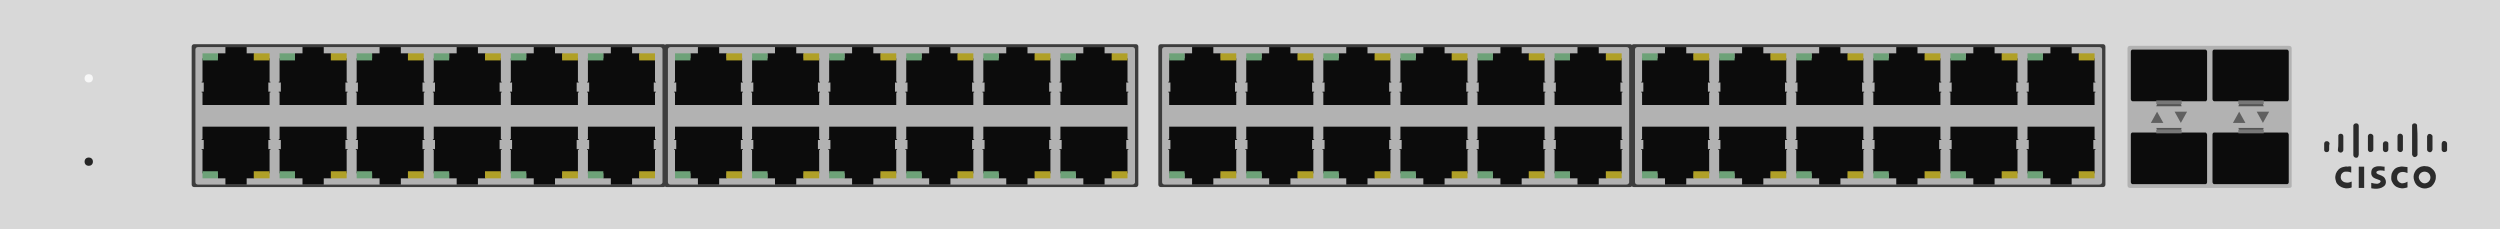 <?xml version="1.0" encoding="utf-8"?>
<!-- Copyright 2022 Virtual Console LLC. All rights reserved. Generator: Adobe Illustrator 26.0.2, SVG Export Plug-In . SVG Version: 6.00 Build 0)  -->
<svg version="1.1" id="Meraki_MS120-48FP" xmlns="http://www.w3.org/2000/svg" xmlns:xlink="http://www.w3.org/1999/xlink" x="0px"
	 y="0px" viewBox="0 0 600 55" style="enable-background:new 0 0 600 55;" xml:space="preserve">
<style type="text/css">
	.st0{fill:#D8D8D8;}
	.st1{fill:#262626;}
	.st2{fill:#F7F7F7;}
	.st3{fill:#B2B2B2;}
	.st4{fill:#545454;}
	.st5{fill:#0C0C0C;}
	.st6{fill:#777777;}
	.st7{fill:#3D3D3D;}
	.st8{fill:#6DA278;}
	.st9{fill:#B0A027;}
	.st10{fill:#2B2B2B;}
	.st11{fill:#606060;}
</style>
<g>
	<rect class="st0" width="600" height="55"/>
	<circle class="st1" cx="21.3" cy="38.8" r="1"/>
	<circle class="st2" cx="21.3" cy="18.8" r="1"/>
	<g>
		<path class="st3" d="M549.4,45.1h-38.2c-0.4,0-0.6-0.3-0.6-0.6V11.6c0-0.4,0.3-0.6,0.6-0.6h38.2c0.4,0,0.6,0.3,0.6,0.6v32.9
			C550.1,44.9,549.8,45.1,549.4,45.1z"/>
		<g>
			<polygon class="st4" points="517.5,25.5 523.6,25.5 523,24 518.1,24 			"/>
			<path class="st5" d="M529.7,23.9V12.4c0-0.2-0.2-0.5-0.4-0.5h-17.5c-0.2,0-0.4,0.2-0.4,0.5v11.4c0,0.2,0.2,0.5,0.4,0.5h17.5
				C529.5,24.4,529.6,24.1,529.7,23.9z"/>
			<rect x="517.5" y="24.1" class="st6" width="6.1" height="0.9"/>
		</g>
		<g>
			<polygon class="st4" points="537.2,25.5 543.3,25.5 542.7,24 537.8,24 			"/>
			<path class="st5" d="M549.3,23.9V12.4c0-0.2-0.2-0.5-0.4-0.5h-17.5c-0.2,0-0.4,0.2-0.4,0.5v11.4c0,0.2,0.2,0.5,0.4,0.5h17.5
				C549.1,24.4,549.2,24.1,549.3,23.9z"/>
			<rect x="537.2" y="24.1" class="st6" width="6.1" height="0.9"/>
		</g>
		<g>
			<polygon class="st4" points="518.1,32.1 523,32.1 523.6,30.7 517.5,30.7 			"/>
			<path class="st5" d="M529.3,31.8h-17.5c-0.2,0-0.4,0.2-0.4,0.5v11.4c0,0.2,0.2,0.5,0.4,0.5h17.5c0.2,0,0.4-0.2,0.4-0.5V32.3
				C529.6,32,529.5,31.8,529.3,31.8z"/>
			<rect x="517.5" y="31.1" class="st6" width="6.1" height="0.9"/>
		</g>
		<g>
			<polygon class="st4" points="537.8,32.1 542.7,32.1 543.3,30.7 537.2,30.7 			"/>
			<path class="st5" d="M548.9,31.8h-17.5c-0.2,0-0.4,0.2-0.4,0.5v11.4c0,0.2,0.2,0.5,0.4,0.5h17.5c0.2,0,0.4-0.2,0.4-0.5V32.3
				C549.2,32,549.1,31.8,548.9,31.8z"/>
			<rect x="537.2" y="31.1" class="st6" width="6.1" height="0.9"/>
		</g>
	</g>
	<g>
		<g>
			<path class="st7" d="M159.2,44.9H46.6c-0.3,0-0.6-0.2-0.6-0.6V11.2c0-0.3,0.2-0.6,0.6-0.6h112.6c0.3,0,0.6,0.2,0.6,0.6v33.1
				C159.8,44.7,159.5,44.9,159.2,44.9z"/>
			<path class="st3" d="M158.3,44.3H47.5c-0.3,0-0.6-0.2-0.6-0.6V11.9c0-0.3,0.2-0.6,0.6-0.6h110.9c0.3,0,0.6,0.2,0.6,0.6v31.9
				C158.9,44.1,158.7,44.3,158.3,44.3z"/>
		</g>
		<g>
			<g>
				<g>
					<g>
						<polygon class="st5" points="157.2,19.8 157.4,19.8 157.4,19.6 157.2,19.6 157.2,14 153.5,14 153.5,12.8 151.7,12.8 
							151.7,11.3 146.6,11.3 146.6,12.8 144.8,12.8 144.8,14 141.1,14 141.1,19.6 140.9,19.6 140.9,19.8 141.1,19.8 141.4,19.8 
							141.4,22 140.9,22 140.9,22.2 141.1,22.2 141.1,25.2 157.2,25.2 157.2,22.2 157.4,22.2 157.4,22 156.9,22 156.9,19.8 						
							"/>
					</g>
					<g>
						<rect x="141.1" y="12.8" class="st8" width="3.7" height="1.7"/>
					</g>
					<g>
						<rect x="153.4" y="12.8" class="st9" width="3.8" height="1.7"/>
					</g>
				</g>
				<g>
					<g>
						<polygon class="st5" points="138.7,19.8 138.9,19.8 138.9,19.6 138.7,19.6 138.7,14 135,14 135,12.8 133.2,12.8 133.2,11.3 
							128.1,11.3 128.1,12.8 126.3,12.8 126.3,14 122.6,14 122.6,19.6 122.4,19.6 122.4,19.8 122.6,19.8 122.9,19.8 122.9,22 
							122.4,22 122.4,22.2 122.6,22.2 122.6,25.2 138.7,25.2 138.7,22.2 138.9,22.2 138.9,22 138.4,22 138.4,19.8 						"/>
					</g>
					<g>
						<rect x="122.6" y="12.8" class="st8" width="3.7" height="1.7"/>
					</g>
					<g>
						<rect x="134.9" y="12.8" class="st9" width="3.8" height="1.7"/>
					</g>
				</g>
				<g>
					<g>
						<polygon class="st5" points="120.2,19.8 120.4,19.8 120.4,19.6 120.2,19.6 120.2,14 116.5,14 116.5,12.8 114.7,12.8 
							114.7,11.3 109.6,11.3 109.6,12.8 107.8,12.8 107.8,14 104.1,14 104.1,19.6 103.9,19.6 103.9,19.8 104.1,19.8 104.4,19.8 
							104.4,22 103.9,22 103.9,22.2 104.1,22.2 104.1,25.2 120.2,25.2 120.2,22.2 120.4,22.2 120.4,22 119.9,22 119.9,19.8 						
							"/>
					</g>
					<g>
						<rect x="104.1" y="12.8" class="st8" width="3.7" height="1.7"/>
					</g>
					<g>
						<rect x="116.4" y="12.8" class="st9" width="3.8" height="1.7"/>
					</g>
				</g>
				<g>
					<g>
						<polygon class="st5" points="101.7,19.8 101.9,19.8 101.9,19.6 101.7,19.6 101.7,14 98,14 98,12.8 96.2,12.8 96.2,11.3 
							91.1,11.3 91.1,12.8 89.3,12.8 89.3,14 85.6,14 85.6,19.6 85.4,19.6 85.4,19.8 85.6,19.8 85.9,19.8 85.9,22 85.4,22 
							85.4,22.2 85.6,22.2 85.6,25.2 101.7,25.2 101.7,22.2 101.9,22.2 101.9,22 101.4,22 101.4,19.8 						"/>
					</g>
					<g>
						<rect x="85.6" y="12.8" class="st8" width="3.7" height="1.7"/>
					</g>
					<g>
						<rect x="97.9" y="12.8" class="st9" width="3.8" height="1.7"/>
					</g>
				</g>
				<g>
					<g>
						<polygon class="st5" points="83.2,19.8 83.4,19.8 83.4,19.6 83.2,19.6 83.2,14 79.5,14 79.5,12.8 77.7,12.8 77.7,11.3 
							72.6,11.3 72.6,12.8 70.8,12.8 70.8,14 67.1,14 67.1,19.6 66.9,19.6 66.9,19.8 67.1,19.8 67.4,19.8 67.4,22 66.9,22 
							66.9,22.2 67.1,22.2 67.1,25.2 83.2,25.2 83.2,22.2 83.4,22.2 83.4,22 82.9,22 82.9,19.8 						"/>
					</g>
					<g>
						<rect x="67.1" y="12.8" class="st8" width="3.7" height="1.7"/>
					</g>
					<g>
						<rect x="79.4" y="12.8" class="st9" width="3.8" height="1.7"/>
					</g>
				</g>
				<g>
					<g>
						<polygon class="st5" points="64.7,19.8 64.9,19.8 64.9,19.6 64.7,19.6 64.7,14 61,14 61,12.8 59.2,12.8 59.2,11.3 54.1,11.3 
							54.1,12.8 52.3,12.8 52.3,14 48.6,14 48.6,19.6 48.4,19.6 48.4,19.8 48.6,19.8 48.9,19.8 48.9,22 48.4,22 48.4,22.2 
							48.6,22.2 48.6,25.2 64.7,25.2 64.7,22.2 64.9,22.2 64.9,22 64.4,22 64.4,19.8 						"/>
					</g>
					<g>
						<rect x="48.6" y="12.8" class="st8" width="3.7" height="1.7"/>
					</g>
					<g>
						<rect x="60.9" y="12.8" class="st9" width="3.8" height="1.7"/>
					</g>
				</g>
			</g>
			<g>
				<g>
					<g>
						<polygon class="st5" points="156.9,35.8 156.9,33.6 157.4,33.6 157.4,33.4 157.2,33.4 157.2,30.4 141.1,30.4 141.1,33.4 
							140.9,33.4 140.9,33.6 141.4,33.6 141.4,35.8 141.1,35.8 140.9,35.8 140.9,36 141.1,36 141.1,41.6 144.8,41.6 144.8,42.8 
							146.6,42.8 146.6,44.3 151.7,44.3 151.7,42.8 153.5,42.8 153.5,41.6 157.2,41.6 157.2,36 157.4,36 157.4,35.8 157.2,35.8 
													"/>
					</g>
					<g>
						<rect x="141.1" y="41.1" class="st8" width="3.7" height="1.7"/>
					</g>
					<g>
						<rect x="153.4" y="41.1" class="st9" width="3.8" height="1.7"/>
					</g>
				</g>
				<g>
					<g>
						<polygon class="st5" points="138.4,35.8 138.4,33.6 138.9,33.6 138.9,33.4 138.7,33.4 138.7,30.4 122.6,30.4 122.6,33.4 
							122.4,33.4 122.4,33.6 122.9,33.6 122.9,35.8 122.6,35.8 122.4,35.8 122.4,36 122.6,36 122.6,41.6 126.3,41.6 126.3,42.8 
							128.1,42.8 128.1,44.3 133.2,44.3 133.2,42.8 135,42.8 135,41.6 138.7,41.6 138.7,36 138.9,36 138.9,35.8 138.7,35.8 						
							"/>
					</g>
					<g>
						<rect x="122.6" y="41.1" class="st8" width="3.7" height="1.7"/>
					</g>
					<g>
						<rect x="134.9" y="41.1" class="st9" width="3.8" height="1.7"/>
					</g>
				</g>
				<g>
					<g>
						<polygon class="st5" points="119.9,35.8 119.9,33.6 120.4,33.6 120.4,33.4 120.2,33.4 120.2,30.4 104.1,30.4 104.1,33.4 
							103.9,33.4 103.9,33.6 104.4,33.6 104.4,35.8 104.1,35.8 103.9,35.8 103.9,36 104.1,36 104.1,41.6 107.8,41.6 107.8,42.8 
							109.6,42.8 109.6,44.3 114.7,44.3 114.7,42.8 116.5,42.8 116.5,41.6 120.2,41.6 120.2,36 120.4,36 120.4,35.8 120.2,35.8 
													"/>
					</g>
					<g>
						<rect x="104.1" y="41.1" class="st8" width="3.7" height="1.7"/>
					</g>
					<g>
						<rect x="116.4" y="41.1" class="st9" width="3.8" height="1.7"/>
					</g>
				</g>
				<g>
					<g>
						<polygon class="st5" points="101.4,35.8 101.4,33.6 101.9,33.6 101.9,33.4 101.7,33.4 101.7,30.4 85.6,30.4 85.6,33.4 
							85.4,33.4 85.4,33.6 85.9,33.6 85.9,35.8 85.6,35.8 85.4,35.8 85.4,36 85.6,36 85.6,41.6 89.3,41.6 89.3,42.8 91.1,42.8 
							91.1,44.3 96.2,44.3 96.2,42.8 98,42.8 98,41.6 101.7,41.6 101.7,36 101.9,36 101.9,35.8 101.7,35.8 						"/>
					</g>
					<g>
						<rect x="85.6" y="41.1" class="st8" width="3.7" height="1.7"/>
					</g>
					<g>
						<rect x="97.9" y="41.1" class="st9" width="3.8" height="1.7"/>
					</g>
				</g>
				<g>
					<g>
						<polygon class="st5" points="82.9,35.8 82.9,33.6 83.4,33.6 83.4,33.4 83.2,33.4 83.2,30.4 67.1,30.4 67.1,33.4 66.9,33.4 
							66.9,33.6 67.4,33.6 67.4,35.8 67.1,35.8 66.9,35.8 66.9,36 67.1,36 67.1,41.6 70.8,41.6 70.8,42.8 72.6,42.8 72.6,44.3 
							77.7,44.3 77.7,42.8 79.5,42.8 79.5,41.6 83.2,41.6 83.2,36 83.4,36 83.4,35.8 83.2,35.8 						"/>
					</g>
					<g>
						<rect x="67.1" y="41.1" class="st8" width="3.7" height="1.7"/>
					</g>
					<g>
						<rect x="79.4" y="41.1" class="st9" width="3.8" height="1.7"/>
					</g>
				</g>
				<g>
					<g>
						<polygon class="st5" points="64.4,35.8 64.4,33.6 64.9,33.6 64.9,33.4 64.7,33.4 64.7,30.4 48.6,30.4 48.6,33.4 48.4,33.4 
							48.4,33.6 48.9,33.6 48.9,35.8 48.6,35.8 48.4,35.8 48.4,36 48.6,36 48.6,41.6 52.3,41.6 52.3,42.8 54.1,42.8 54.1,44.3 
							59.2,44.3 59.2,42.8 61,42.8 61,41.6 64.7,41.6 64.7,36 64.9,36 64.9,35.8 64.7,35.8 						"/>
					</g>
					<g>
						<rect x="48.6" y="41.1" class="st8" width="3.7" height="1.7"/>
					</g>
					<g>
						<rect x="60.9" y="41.1" class="st9" width="3.8" height="1.7"/>
					</g>
				</g>
			</g>
		</g>
	</g>
	<g>
		<g>
			<path class="st7" d="M272.6,44.9H160c-0.3,0-0.6-0.2-0.6-0.6V11.2c0-0.3,0.2-0.6,0.6-0.6h112.6c0.3,0,0.6,0.2,0.6,0.6v33.1
				C273.2,44.7,272.9,44.9,272.6,44.9z"/>
			<path class="st3" d="M271.7,44.3H160.9c-0.3,0-0.6-0.2-0.6-0.6V11.9c0-0.3,0.2-0.6,0.6-0.6h110.9c0.3,0,0.6,0.2,0.6,0.6v31.9
				C272.3,44.1,272.1,44.3,271.7,44.3z"/>
		</g>
		<g>
			<g>
				<g>
					<g>
						<polygon class="st5" points="270.6,19.8 270.8,19.8 270.8,19.6 270.6,19.6 270.6,14 266.9,14 266.9,12.8 265.1,12.8 
							265.1,11.3 260,11.3 260,12.8 258.2,12.8 258.2,14 254.5,14 254.5,19.6 254.3,19.6 254.3,19.8 254.5,19.8 254.8,19.8 
							254.8,22 254.3,22 254.3,22.2 254.5,22.2 254.5,25.2 270.6,25.2 270.6,22.2 270.8,22.2 270.8,22 270.3,22 270.3,19.8 						
							"/>
					</g>
					<g>
						<rect x="254.5" y="12.8" class="st8" width="3.7" height="1.7"/>
					</g>
					<g>
						<rect x="266.8" y="12.8" class="st9" width="3.8" height="1.7"/>
					</g>
				</g>
				<g>
					<g>
						<polygon class="st5" points="252.1,19.8 252.3,19.8 252.3,19.6 252.1,19.6 252.1,14 248.4,14 248.4,12.8 246.6,12.8 
							246.6,11.3 241.5,11.3 241.5,12.8 239.7,12.8 239.7,14 236,14 236,19.6 235.8,19.6 235.8,19.8 236,19.8 236.3,19.8 236.3,22 
							235.8,22 235.8,22.2 236,22.2 236,25.2 252.1,25.2 252.1,22.2 252.3,22.2 252.3,22 251.8,22 251.8,19.8 						"/>
					</g>
					<g>
						<rect x="236" y="12.8" class="st8" width="3.7" height="1.7"/>
					</g>
					<g>
						<rect x="248.3" y="12.8" class="st9" width="3.8" height="1.7"/>
					</g>
				</g>
				<g>
					<g>
						<polygon class="st5" points="233.6,19.8 233.8,19.8 233.8,19.6 233.6,19.6 233.6,14 229.9,14 229.9,12.8 228.1,12.8 
							228.1,11.3 223,11.3 223,12.8 221.2,12.8 221.2,14 217.5,14 217.5,19.6 217.3,19.6 217.3,19.8 217.5,19.8 217.8,19.8 
							217.8,22 217.3,22 217.3,22.2 217.5,22.2 217.5,25.2 233.6,25.2 233.6,22.2 233.8,22.2 233.8,22 233.3,22 233.3,19.8 						
							"/>
					</g>
					<g>
						<rect x="217.5" y="12.8" class="st8" width="3.7" height="1.7"/>
					</g>
					<g>
						<rect x="229.8" y="12.8" class="st9" width="3.8" height="1.7"/>
					</g>
				</g>
				<g>
					<g>
						<polygon class="st5" points="215.1,19.8 215.3,19.8 215.3,19.6 215.1,19.6 215.1,14 211.4,14 211.4,12.8 209.6,12.8 
							209.6,11.3 204.5,11.3 204.5,12.8 202.7,12.8 202.7,14 199,14 199,19.6 198.8,19.6 198.8,19.8 199,19.8 199.3,19.8 199.3,22 
							198.8,22 198.8,22.2 199,22.2 199,25.2 215.1,25.2 215.1,22.2 215.3,22.2 215.3,22 214.8,22 214.8,19.8 						"/>
					</g>
					<g>
						<rect x="199" y="12.8" class="st8" width="3.7" height="1.7"/>
					</g>
					<g>
						<rect x="211.3" y="12.8" class="st9" width="3.8" height="1.7"/>
					</g>
				</g>
				<g>
					<g>
						<polygon class="st5" points="196.6,19.8 196.8,19.8 196.8,19.6 196.6,19.6 196.6,14 192.9,14 192.9,12.8 191.1,12.8 
							191.1,11.3 186,11.3 186,12.8 184.2,12.8 184.2,14 180.5,14 180.5,19.6 180.3,19.6 180.3,19.8 180.5,19.8 180.8,19.8 
							180.8,22 180.3,22 180.3,22.2 180.5,22.2 180.5,25.2 196.6,25.2 196.6,22.2 196.8,22.2 196.8,22 196.3,22 196.3,19.8 						
							"/>
					</g>
					<g>
						<rect x="180.5" y="12.8" class="st8" width="3.7" height="1.7"/>
					</g>
					<g>
						<rect x="192.8" y="12.8" class="st9" width="3.8" height="1.7"/>
					</g>
				</g>
				<g>
					<g>
						<polygon class="st5" points="178.1,19.8 178.3,19.8 178.3,19.6 178.1,19.6 178.1,14 174.4,14 174.4,12.8 172.6,12.8 
							172.6,11.3 167.5,11.3 167.5,12.8 165.7,12.8 165.7,14 162,14 162,19.6 161.8,19.6 161.8,19.8 162,19.8 162.3,19.8 162.3,22 
							161.8,22 161.8,22.2 162,22.2 162,25.2 178.1,25.2 178.1,22.2 178.3,22.2 178.3,22 177.8,22 177.8,19.8 						"/>
					</g>
					<g>
						<rect x="162" y="12.8" class="st8" width="3.7" height="1.7"/>
					</g>
					<g>
						<rect x="174.3" y="12.8" class="st9" width="3.8" height="1.7"/>
					</g>
				</g>
			</g>
			<g>
				<g>
					<g>
						<polygon class="st5" points="270.3,35.8 270.3,33.6 270.8,33.6 270.8,33.4 270.6,33.4 270.6,30.4 254.5,30.4 254.5,33.4 
							254.3,33.4 254.3,33.6 254.8,33.6 254.8,35.8 254.5,35.8 254.3,35.8 254.3,36 254.5,36 254.5,41.6 258.2,41.6 258.2,42.8 
							260,42.8 260,44.3 265.1,44.3 265.1,42.8 266.9,42.8 266.9,41.6 270.6,41.6 270.6,36 270.8,36 270.8,35.8 270.6,35.8 						
							"/>
					</g>
					<g>
						<rect x="254.5" y="41.1" class="st8" width="3.7" height="1.7"/>
					</g>
					<g>
						<rect x="266.8" y="41.1" class="st9" width="3.8" height="1.7"/>
					</g>
				</g>
				<g>
					<g>
						<polygon class="st5" points="251.8,35.8 251.8,33.6 252.3,33.6 252.3,33.4 252.1,33.4 252.1,30.4 236,30.4 236,33.4 
							235.8,33.4 235.8,33.6 236.3,33.6 236.3,35.8 236,35.8 235.8,35.8 235.8,36 236,36 236,41.6 239.7,41.6 239.7,42.8 
							241.5,42.8 241.5,44.3 246.6,44.3 246.6,42.8 248.4,42.8 248.4,41.6 252.1,41.6 252.1,36 252.3,36 252.3,35.8 252.1,35.8 
													"/>
					</g>
					<g>
						<rect x="236" y="41.1" class="st8" width="3.7" height="1.7"/>
					</g>
					<g>
						<rect x="248.3" y="41.1" class="st9" width="3.8" height="1.7"/>
					</g>
				</g>
				<g>
					<g>
						<polygon class="st5" points="233.3,35.8 233.3,33.6 233.8,33.6 233.8,33.4 233.6,33.4 233.6,30.4 217.5,30.4 217.5,33.4 
							217.3,33.4 217.3,33.6 217.8,33.6 217.8,35.8 217.5,35.8 217.3,35.8 217.3,36 217.5,36 217.5,41.6 221.2,41.6 221.2,42.8 
							223,42.8 223,44.3 228.1,44.3 228.1,42.8 229.9,42.8 229.9,41.6 233.6,41.6 233.6,36 233.8,36 233.8,35.8 233.6,35.8 						
							"/>
					</g>
					<g>
						<rect x="217.5" y="41.1" class="st8" width="3.7" height="1.7"/>
					</g>
					<g>
						<rect x="229.8" y="41.1" class="st9" width="3.8" height="1.7"/>
					</g>
				</g>
				<g>
					<g>
						<polygon class="st5" points="214.8,35.8 214.8,33.6 215.3,33.6 215.3,33.4 215.1,33.4 215.1,30.4 199,30.4 199,33.4 
							198.8,33.4 198.8,33.6 199.3,33.6 199.3,35.8 199,35.8 198.8,35.8 198.8,36 199,36 199,41.6 202.7,41.6 202.7,42.8 
							204.5,42.8 204.5,44.3 209.6,44.3 209.6,42.8 211.4,42.8 211.4,41.6 215.1,41.6 215.1,36 215.3,36 215.3,35.8 215.1,35.8 
													"/>
					</g>
					<g>
						<rect x="199" y="41.1" class="st8" width="3.7" height="1.7"/>
					</g>
					<g>
						<rect x="211.3" y="41.1" class="st9" width="3.8" height="1.7"/>
					</g>
				</g>
				<g>
					<g>
						<polygon class="st5" points="196.3,35.8 196.3,33.6 196.8,33.6 196.8,33.4 196.6,33.4 196.6,30.4 180.5,30.4 180.5,33.4 
							180.3,33.4 180.3,33.6 180.8,33.6 180.8,35.8 180.5,35.8 180.3,35.8 180.3,36 180.5,36 180.5,41.6 184.2,41.6 184.2,42.8 
							186,42.8 186,44.3 191.1,44.3 191.1,42.8 192.9,42.8 192.9,41.6 196.6,41.6 196.6,36 196.8,36 196.8,35.8 196.6,35.8 						
							"/>
					</g>
					<g>
						<rect x="180.5" y="41.1" class="st8" width="3.7" height="1.7"/>
					</g>
					<g>
						<rect x="192.8" y="41.1" class="st9" width="3.8" height="1.7"/>
					</g>
				</g>
				<g>
					<g>
						<polygon class="st5" points="177.8,35.8 177.8,33.6 178.3,33.6 178.3,33.4 178.1,33.4 178.1,30.4 162,30.4 162,33.4 
							161.8,33.4 161.8,33.6 162.3,33.6 162.3,35.8 162,35.8 161.8,35.8 161.8,36 162,36 162,41.6 165.7,41.6 165.7,42.8 
							167.5,42.8 167.5,44.3 172.6,44.3 172.6,42.8 174.4,42.8 174.4,41.6 178.1,41.6 178.1,36 178.3,36 178.3,35.8 178.1,35.8 
													"/>
					</g>
					<g>
						<rect x="162" y="41.1" class="st8" width="3.7" height="1.7"/>
					</g>
					<g>
						<rect x="174.3" y="41.1" class="st9" width="3.8" height="1.7"/>
					</g>
				</g>
			</g>
		</g>
	</g>
	<g>
		<g>
			<path class="st7" d="M391.2,44.9H278.6c-0.3,0-0.6-0.2-0.6-0.6V11.2c0-0.3,0.2-0.6,0.6-0.6h112.6c0.3,0,0.6,0.2,0.6,0.6v33.1
				C391.8,44.7,391.5,44.9,391.2,44.9z"/>
			<path class="st3" d="M390.3,44.3H279.5c-0.3,0-0.6-0.2-0.6-0.6V11.9c0-0.3,0.2-0.6,0.6-0.6h110.9c0.3,0,0.6,0.2,0.6,0.6v31.9
				C390.9,44.1,390.7,44.3,390.3,44.3z"/>
		</g>
		<g>
			<g>
				<g>
					<g>
						<polygon class="st5" points="389.2,19.8 389.4,19.8 389.4,19.6 389.2,19.6 389.2,14 385.5,14 385.5,12.8 383.7,12.8 
							383.7,11.3 378.6,11.3 378.6,12.8 376.8,12.8 376.8,14 373.1,14 373.1,19.6 372.9,19.6 372.9,19.8 373.1,19.8 373.4,19.8 
							373.4,22 372.9,22 372.9,22.2 373.1,22.2 373.1,25.2 389.2,25.2 389.2,22.2 389.4,22.2 389.4,22 388.9,22 388.9,19.8 						
							"/>
					</g>
					<g>
						<rect x="373.1" y="12.8" class="st8" width="3.7" height="1.7"/>
					</g>
					<g>
						<rect x="385.4" y="12.8" class="st9" width="3.8" height="1.7"/>
					</g>
				</g>
				<g>
					<g>
						<polygon class="st5" points="370.7,19.8 370.9,19.8 370.9,19.6 370.7,19.6 370.7,14 367,14 367,12.8 365.2,12.8 365.2,11.3 
							360.1,11.3 360.1,12.8 358.3,12.8 358.3,14 354.6,14 354.6,19.6 354.4,19.6 354.4,19.8 354.6,19.8 354.9,19.8 354.9,22 
							354.4,22 354.4,22.2 354.6,22.2 354.6,25.2 370.7,25.2 370.7,22.2 370.9,22.2 370.9,22 370.4,22 370.4,19.8 						"/>
					</g>
					<g>
						<rect x="354.6" y="12.8" class="st8" width="3.7" height="1.7"/>
					</g>
					<g>
						<rect x="366.9" y="12.8" class="st9" width="3.8" height="1.7"/>
					</g>
				</g>
				<g>
					<g>
						<polygon class="st5" points="352.2,19.8 352.4,19.8 352.4,19.6 352.2,19.6 352.2,14 348.5,14 348.5,12.8 346.7,12.8 
							346.7,11.3 341.6,11.3 341.6,12.8 339.8,12.8 339.8,14 336.1,14 336.1,19.6 335.9,19.6 335.9,19.8 336.1,19.8 336.4,19.8 
							336.4,22 335.9,22 335.9,22.2 336.1,22.2 336.1,25.2 352.2,25.2 352.2,22.2 352.4,22.2 352.4,22 351.9,22 351.9,19.8 						
							"/>
					</g>
					<g>
						<rect x="336.1" y="12.8" class="st8" width="3.7" height="1.7"/>
					</g>
					<g>
						<rect x="348.4" y="12.8" class="st9" width="3.8" height="1.7"/>
					</g>
				</g>
				<g>
					<g>
						<polygon class="st5" points="333.7,19.8 333.9,19.8 333.9,19.6 333.7,19.6 333.7,14 330,14 330,12.8 328.2,12.8 328.2,11.3 
							323.1,11.3 323.1,12.8 321.3,12.8 321.3,14 317.6,14 317.6,19.6 317.4,19.6 317.4,19.8 317.6,19.8 317.9,19.8 317.9,22 
							317.4,22 317.4,22.2 317.6,22.2 317.6,25.2 333.7,25.2 333.7,22.2 333.9,22.2 333.9,22 333.4,22 333.4,19.8 						"/>
					</g>
					<g>
						<rect x="317.6" y="12.8" class="st8" width="3.7" height="1.7"/>
					</g>
					<g>
						<rect x="329.9" y="12.8" class="st9" width="3.8" height="1.7"/>
					</g>
				</g>
				<g>
					<g>
						<polygon class="st5" points="315.2,19.8 315.4,19.8 315.4,19.6 315.2,19.6 315.2,14 311.5,14 311.5,12.8 309.7,12.8 
							309.7,11.3 304.6,11.3 304.6,12.8 302.8,12.8 302.8,14 299.1,14 299.1,19.6 298.9,19.6 298.9,19.8 299.1,19.8 299.4,19.8 
							299.4,22 298.9,22 298.9,22.2 299.1,22.2 299.1,25.2 315.2,25.2 315.2,22.2 315.4,22.2 315.4,22 314.9,22 314.9,19.8 						
							"/>
					</g>
					<g>
						<rect x="299.1" y="12.8" class="st8" width="3.7" height="1.7"/>
					</g>
					<g>
						<rect x="311.4" y="12.8" class="st9" width="3.8" height="1.7"/>
					</g>
				</g>
				<g>
					<g>
						<polygon class="st5" points="296.7,19.8 296.9,19.8 296.9,19.6 296.7,19.6 296.7,14 293,14 293,12.8 291.2,12.8 291.2,11.3 
							286.1,11.3 286.1,12.8 284.3,12.8 284.3,14 280.6,14 280.6,19.6 280.4,19.6 280.4,19.8 280.6,19.8 280.9,19.8 280.9,22 
							280.4,22 280.4,22.2 280.6,22.2 280.6,25.2 296.7,25.2 296.7,22.2 296.9,22.2 296.9,22 296.4,22 296.4,19.8 						"/>
					</g>
					<g>
						<rect x="280.6" y="12.8" class="st8" width="3.7" height="1.7"/>
					</g>
					<g>
						<rect x="292.9" y="12.8" class="st9" width="3.8" height="1.7"/>
					</g>
				</g>
			</g>
			<g>
				<g>
					<g>
						<polygon class="st5" points="388.9,35.8 388.9,33.6 389.4,33.6 389.4,33.4 389.2,33.4 389.2,30.4 373.1,30.4 373.1,33.4 
							372.9,33.4 372.9,33.6 373.4,33.6 373.4,35.8 373.1,35.8 372.9,35.8 372.9,36 373.1,36 373.1,41.6 376.8,41.6 376.8,42.8 
							378.6,42.8 378.6,44.3 383.7,44.3 383.7,42.8 385.5,42.8 385.5,41.6 389.2,41.6 389.2,36 389.4,36 389.4,35.8 389.2,35.8 
													"/>
					</g>
					<g>
						<rect x="373.1" y="41.1" class="st8" width="3.7" height="1.7"/>
					</g>
					<g>
						<rect x="385.4" y="41.1" class="st9" width="3.8" height="1.7"/>
					</g>
				</g>
				<g>
					<g>
						<polygon class="st5" points="370.4,35.8 370.4,33.6 370.9,33.6 370.9,33.4 370.7,33.4 370.7,30.4 354.6,30.4 354.6,33.4 
							354.4,33.4 354.4,33.6 354.9,33.6 354.9,35.8 354.6,35.8 354.4,35.8 354.4,36 354.6,36 354.6,41.6 358.3,41.6 358.3,42.8 
							360.1,42.8 360.1,44.3 365.2,44.3 365.2,42.8 367,42.8 367,41.6 370.7,41.6 370.7,36 370.9,36 370.9,35.8 370.7,35.8 						
							"/>
					</g>
					<g>
						<rect x="354.6" y="41.1" class="st8" width="3.7" height="1.7"/>
					</g>
					<g>
						<rect x="366.9" y="41.1" class="st9" width="3.8" height="1.7"/>
					</g>
				</g>
				<g>
					<g>
						<polygon class="st5" points="351.9,35.8 351.9,33.6 352.4,33.6 352.4,33.4 352.2,33.4 352.2,30.4 336.1,30.4 336.1,33.4 
							335.9,33.4 335.9,33.6 336.4,33.6 336.4,35.8 336.1,35.8 335.9,35.8 335.9,36 336.1,36 336.1,41.6 339.8,41.6 339.8,42.8 
							341.6,42.8 341.6,44.3 346.7,44.3 346.7,42.8 348.5,42.8 348.5,41.6 352.2,41.6 352.2,36 352.4,36 352.4,35.8 352.2,35.8 
													"/>
					</g>
					<g>
						<rect x="336.1" y="41.1" class="st8" width="3.7" height="1.7"/>
					</g>
					<g>
						<rect x="348.4" y="41.1" class="st9" width="3.8" height="1.7"/>
					</g>
				</g>
				<g>
					<g>
						<polygon class="st5" points="333.4,35.8 333.4,33.6 333.9,33.6 333.9,33.4 333.7,33.4 333.7,30.4 317.6,30.4 317.6,33.4 
							317.4,33.4 317.4,33.6 317.9,33.6 317.9,35.8 317.6,35.8 317.4,35.8 317.4,36 317.6,36 317.6,41.6 321.3,41.6 321.3,42.8 
							323.1,42.8 323.1,44.3 328.2,44.3 328.2,42.8 330,42.8 330,41.6 333.7,41.6 333.7,36 333.9,36 333.9,35.8 333.7,35.8 						
							"/>
					</g>
					<g>
						<rect x="317.6" y="41.1" class="st8" width="3.7" height="1.7"/>
					</g>
					<g>
						<rect x="329.9" y="41.1" class="st9" width="3.8" height="1.7"/>
					</g>
				</g>
				<g>
					<g>
						<polygon class="st5" points="314.9,35.8 314.9,33.6 315.4,33.6 315.4,33.4 315.2,33.4 315.2,30.4 299.1,30.4 299.1,33.4 
							298.9,33.4 298.9,33.6 299.4,33.6 299.4,35.8 299.1,35.8 298.9,35.8 298.9,36 299.1,36 299.1,41.6 302.8,41.6 302.8,42.8 
							304.6,42.8 304.6,44.3 309.7,44.3 309.7,42.8 311.5,42.8 311.5,41.6 315.2,41.6 315.2,36 315.4,36 315.4,35.8 315.2,35.8 
													"/>
					</g>
					<g>
						<rect x="299.1" y="41.1" class="st8" width="3.7" height="1.7"/>
					</g>
					<g>
						<rect x="311.4" y="41.1" class="st9" width="3.8" height="1.7"/>
					</g>
				</g>
				<g>
					<g>
						<polygon class="st5" points="296.4,35.8 296.4,33.6 296.9,33.6 296.9,33.4 296.7,33.4 296.7,30.4 280.6,30.4 280.6,33.4 
							280.4,33.4 280.4,33.6 280.9,33.6 280.9,35.8 280.6,35.8 280.4,35.8 280.4,36 280.6,36 280.6,41.6 284.3,41.6 284.3,42.8 
							286.1,42.8 286.1,44.3 291.2,44.3 291.2,42.8 293,42.8 293,41.6 296.7,41.6 296.7,36 296.9,36 296.9,35.8 296.7,35.8 						
							"/>
					</g>
					<g>
						<rect x="280.6" y="41.1" class="st8" width="3.7" height="1.7"/>
					</g>
					<g>
						<rect x="292.9" y="41.1" class="st9" width="3.8" height="1.7"/>
					</g>
				</g>
			</g>
		</g>
	</g>
	<g>
		<g>
			<path class="st7" d="M504.7,44.9H392.1c-0.3,0-0.6-0.2-0.6-0.6V11.2c0-0.3,0.2-0.6,0.6-0.6h112.6c0.3,0,0.6,0.2,0.6,0.6v33.1
				C505.3,44.7,505,44.9,504.7,44.9z"/>
			<path class="st3" d="M503.8,44.3H393c-0.3,0-0.6-0.2-0.6-0.6V11.9c0-0.3,0.2-0.6,0.6-0.6h110.9c0.3,0,0.6,0.2,0.6,0.6v31.9
				C504.4,44.1,504.2,44.3,503.8,44.3z"/>
		</g>
		<g>
			<g>
				<g>
					<g>
						<polygon class="st5" points="502.7,19.8 502.9,19.8 502.9,19.6 502.7,19.6 502.7,14 499,14 499,12.8 497.2,12.8 497.2,11.3 
							492.1,11.3 492.1,12.8 490.3,12.8 490.3,14 486.6,14 486.6,19.6 486.4,19.6 486.4,19.8 486.6,19.8 486.9,19.8 486.9,22 
							486.4,22 486.4,22.2 486.6,22.2 486.6,25.2 502.7,25.2 502.7,22.2 502.9,22.2 502.9,22 502.4,22 502.4,19.8 						"/>
					</g>
					<g>
						<rect x="486.6" y="12.8" class="st8" width="3.7" height="1.7"/>
					</g>
					<g>
						<rect x="498.9" y="12.8" class="st9" width="3.8" height="1.7"/>
					</g>
				</g>
				<g>
					<g>
						<polygon class="st5" points="484.2,19.8 484.4,19.8 484.4,19.6 484.2,19.6 484.2,14 480.5,14 480.5,12.8 478.7,12.8 
							478.7,11.3 473.6,11.3 473.6,12.8 471.8,12.8 471.8,14 468.1,14 468.1,19.6 467.9,19.6 467.9,19.8 468.1,19.8 468.4,19.8 
							468.4,22 467.9,22 467.9,22.2 468.1,22.2 468.1,25.2 484.2,25.2 484.2,22.2 484.4,22.2 484.4,22 483.9,22 483.9,19.8 						
							"/>
					</g>
					<g>
						<rect x="468.1" y="12.8" class="st8" width="3.7" height="1.7"/>
					</g>
					<g>
						<rect x="480.4" y="12.8" class="st9" width="3.8" height="1.7"/>
					</g>
				</g>
				<g>
					<g>
						<polygon class="st5" points="465.7,19.8 465.9,19.8 465.9,19.6 465.7,19.6 465.7,14 462,14 462,12.8 460.2,12.8 460.2,11.3 
							455.1,11.3 455.1,12.8 453.3,12.8 453.3,14 449.6,14 449.6,19.6 449.4,19.6 449.4,19.8 449.6,19.8 449.9,19.8 449.9,22 
							449.4,22 449.4,22.2 449.6,22.2 449.6,25.2 465.7,25.2 465.7,22.2 465.9,22.2 465.9,22 465.4,22 465.4,19.8 						"/>
					</g>
					<g>
						<rect x="449.6" y="12.8" class="st8" width="3.7" height="1.7"/>
					</g>
					<g>
						<rect x="461.9" y="12.8" class="st9" width="3.8" height="1.7"/>
					</g>
				</g>
				<g>
					<g>
						<polygon class="st5" points="447.2,19.8 447.4,19.8 447.4,19.6 447.2,19.6 447.2,14 443.5,14 443.5,12.8 441.7,12.8 
							441.7,11.3 436.6,11.3 436.6,12.8 434.8,12.8 434.8,14 431.1,14 431.1,19.6 430.9,19.6 430.9,19.8 431.1,19.8 431.4,19.8 
							431.4,22 430.9,22 430.9,22.2 431.1,22.2 431.1,25.2 447.2,25.2 447.2,22.2 447.4,22.2 447.4,22 446.9,22 446.9,19.8 						
							"/>
					</g>
					<g>
						<rect x="431.1" y="12.8" class="st8" width="3.7" height="1.7"/>
					</g>
					<g>
						<rect x="443.4" y="12.8" class="st9" width="3.8" height="1.7"/>
					</g>
				</g>
				<g>
					<g>
						<polygon class="st5" points="428.7,19.8 428.9,19.8 428.9,19.6 428.7,19.6 428.7,14 425,14 425,12.8 423.2,12.8 423.2,11.3 
							418.1,11.3 418.1,12.8 416.3,12.8 416.3,14 412.6,14 412.6,19.6 412.4,19.6 412.4,19.8 412.6,19.8 412.9,19.8 412.9,22 
							412.4,22 412.4,22.2 412.6,22.2 412.6,25.2 428.7,25.2 428.7,22.2 428.9,22.2 428.9,22 428.4,22 428.4,19.8 						"/>
					</g>
					<g>
						<rect x="412.6" y="12.8" class="st8" width="3.7" height="1.7"/>
					</g>
					<g>
						<rect x="424.9" y="12.8" class="st9" width="3.8" height="1.7"/>
					</g>
				</g>
				<g>
					<g>
						<polygon class="st5" points="410.2,19.8 410.4,19.8 410.4,19.6 410.2,19.6 410.2,14 406.5,14 406.5,12.8 404.7,12.8 
							404.7,11.3 399.6,11.3 399.6,12.8 397.8,12.8 397.8,14 394.1,14 394.1,19.6 393.9,19.6 393.9,19.8 394.1,19.8 394.4,19.8 
							394.4,22 393.9,22 393.9,22.2 394.1,22.2 394.1,25.2 410.2,25.2 410.2,22.2 410.4,22.2 410.4,22 409.9,22 409.9,19.8 						
							"/>
					</g>
					<g>
						<rect x="394.1" y="12.8" class="st8" width="3.7" height="1.7"/>
					</g>
					<g>
						<rect x="406.4" y="12.8" class="st9" width="3.8" height="1.7"/>
					</g>
				</g>
			</g>
			<g>
				<g>
					<g>
						<polygon class="st5" points="502.4,35.8 502.4,33.6 502.9,33.6 502.9,33.4 502.7,33.4 502.7,30.4 486.6,30.4 486.6,33.4 
							486.4,33.4 486.4,33.6 486.9,33.6 486.9,35.8 486.6,35.8 486.4,35.8 486.4,36 486.6,36 486.6,41.6 490.3,41.6 490.3,42.8 
							492.1,42.8 492.1,44.3 497.2,44.3 497.2,42.8 499,42.8 499,41.6 502.7,41.6 502.7,36 502.9,36 502.9,35.8 502.7,35.8 						
							"/>
					</g>
					<g>
						<rect x="486.6" y="41.1" class="st8" width="3.7" height="1.7"/>
					</g>
					<g>
						<rect x="498.9" y="41.1" class="st9" width="3.8" height="1.7"/>
					</g>
				</g>
				<g>
					<g>
						<polygon class="st5" points="483.9,35.8 483.9,33.6 484.4,33.6 484.4,33.4 484.2,33.4 484.2,30.4 468.1,30.4 468.1,33.4 
							467.9,33.4 467.9,33.6 468.4,33.6 468.4,35.8 468.1,35.8 467.9,35.8 467.9,36 468.1,36 468.1,41.6 471.8,41.6 471.8,42.8 
							473.6,42.8 473.6,44.3 478.7,44.3 478.7,42.8 480.5,42.8 480.5,41.6 484.2,41.6 484.2,36 484.4,36 484.4,35.8 484.2,35.8 
													"/>
					</g>
					<g>
						<rect x="468.1" y="41.1" class="st8" width="3.7" height="1.7"/>
					</g>
					<g>
						<rect x="480.4" y="41.1" class="st9" width="3.8" height="1.7"/>
					</g>
				</g>
				<g>
					<g>
						<polygon class="st5" points="465.4,35.8 465.4,33.6 465.9,33.6 465.9,33.4 465.7,33.4 465.7,30.4 449.6,30.4 449.6,33.4 
							449.4,33.4 449.4,33.6 449.9,33.6 449.9,35.8 449.6,35.8 449.4,35.8 449.4,36 449.6,36 449.6,41.6 453.3,41.6 453.3,42.8 
							455.1,42.8 455.1,44.3 460.2,44.3 460.2,42.8 462,42.8 462,41.6 465.7,41.6 465.7,36 465.9,36 465.9,35.8 465.7,35.8 						
							"/>
					</g>
					<g>
						<rect x="449.6" y="41.1" class="st8" width="3.7" height="1.7"/>
					</g>
					<g>
						<rect x="461.9" y="41.1" class="st9" width="3.8" height="1.7"/>
					</g>
				</g>
				<g>
					<g>
						<polygon class="st5" points="446.9,35.8 446.9,33.6 447.4,33.6 447.4,33.4 447.2,33.4 447.2,30.4 431.1,30.4 431.1,33.4 
							430.9,33.4 430.9,33.6 431.4,33.6 431.4,35.8 431.1,35.8 430.9,35.8 430.9,36 431.1,36 431.1,41.6 434.8,41.6 434.8,42.8 
							436.6,42.8 436.6,44.3 441.7,44.3 441.7,42.8 443.5,42.8 443.5,41.6 447.2,41.6 447.2,36 447.4,36 447.4,35.8 447.2,35.8 
													"/>
					</g>
					<g>
						<rect x="431.1" y="41.1" class="st8" width="3.7" height="1.7"/>
					</g>
					<g>
						<rect x="443.4" y="41.1" class="st9" width="3.8" height="1.7"/>
					</g>
				</g>
				<g>
					<g>
						<polygon class="st5" points="428.4,35.8 428.4,33.6 428.9,33.6 428.9,33.4 428.7,33.4 428.7,30.4 412.6,30.4 412.6,33.4 
							412.4,33.4 412.4,33.6 412.9,33.6 412.9,35.8 412.6,35.8 412.4,35.8 412.4,36 412.6,36 412.6,41.6 416.3,41.6 416.3,42.8 
							418.1,42.8 418.1,44.3 423.2,44.3 423.2,42.8 425,42.8 425,41.6 428.7,41.6 428.7,36 428.9,36 428.9,35.8 428.7,35.8 						
							"/>
					</g>
					<g>
						<rect x="412.6" y="41.1" class="st8" width="3.7" height="1.7"/>
					</g>
					<g>
						<rect x="424.9" y="41.1" class="st9" width="3.8" height="1.7"/>
					</g>
				</g>
				<g>
					<g>
						<polygon class="st5" points="409.9,35.8 409.9,33.6 410.4,33.6 410.4,33.4 410.2,33.4 410.2,30.4 394.1,30.4 394.1,33.4 
							393.9,33.4 393.9,33.6 394.4,33.6 394.4,35.8 394.1,35.8 393.9,35.8 393.9,36 394.1,36 394.1,41.6 397.8,41.6 397.8,42.8 
							399.6,42.8 399.6,44.3 404.7,44.3 404.7,42.8 406.5,42.8 406.5,41.6 410.2,41.6 410.2,36 410.4,36 410.4,35.8 410.2,35.8 
													"/>
					</g>
					<g>
						<rect x="394.1" y="41.1" class="st8" width="3.7" height="1.7"/>
					</g>
					<g>
						<rect x="406.4" y="41.1" class="st9" width="3.8" height="1.7"/>
					</g>
				</g>
			</g>
		</g>
	</g>
	<g>
		<path class="st10" d="M584.6,42.5c0,0.9-0.4,1.6-1,2.2c-0.4,0.3-0.8,0.4-1.2,0.5c-0.6,0.1-1.2,0-1.7-0.3c-0.7-0.3-1.1-0.9-1.3-1.6
			c-0.2-0.6-0.2-1.3,0.1-1.9c0.3-0.7,0.8-1.1,1.5-1.4c0.4-0.1,0.8-0.2,1.2-0.1c0.6,0,1.1,0.2,1.5,0.6c0.5,0.4,0.8,0.9,0.9,1.6
			C584.6,42.3,584.6,42.4,584.6,42.5z M581.9,44c0.7,0,1.4-0.6,1.4-1.4c0-0.8-0.6-1.4-1.4-1.4c-0.8,0-1.4,0.6-1.4,1.4
			C580.6,43.3,581.2,44,581.9,44z"/>
		<path class="st10" d="M564.3,40c0,0.5,0,0.9,0,1.4c0,0,0,0-0.1,0c-0.2-0.1-0.5-0.2-0.8-0.2c-0.2,0-0.4,0-0.6,0
			c-0.6,0.1-1,0.6-1,1.1c-0.1,0.5,0.1,1,0.6,1.3c0.2,0.1,0.4,0.2,0.6,0.2c0.4,0.1,0.9,0,1.3-0.2c0,0,0,0,0.1,0c0,0.5,0,0.9,0,1.4
			c-0.1,0-0.2,0-0.3,0.1c-0.4,0.1-0.7,0.1-1.1,0.1c-0.8-0.1-1.5-0.4-2-1c-0.3-0.3-0.4-0.7-0.5-1.2s0-0.9,0.1-1.3
			c0.3-0.8,0.9-1.4,1.7-1.6c0.4-0.1,0.8-0.2,1.2-0.1C563.7,39.9,564,39.9,564.3,40C564.2,40,564.3,40,564.3,40z"/>
		<path class="st10" d="M577.8,43.6C577.8,43.7,577.8,43.7,577.8,43.6c0,0.5,0,0.9,0,1.3l0,0c0,0,0,0.1-0.1,0.1s-0.3,0.1-0.4,0.1
			c-0.3,0.1-0.6,0.1-0.9,0.1c-0.9-0.1-1.6-0.4-2.1-1.2c-0.2-0.3-0.4-0.7-0.4-1.1c0-0.4,0-0.8,0.1-1.2c0.3-0.8,0.8-1.4,1.6-1.6
			c0.4-0.1,0.8-0.2,1.3-0.1c0.3,0,0.6,0.1,0.9,0.1l0,0c0,0.1,0,1.3,0,1.4c0,0,0,0-0.1,0c-0.5-0.2-0.9-0.3-1.4-0.2
			c-0.6,0.1-1,0.6-1,1.2c0,0.4,0,0.7,0.3,1c0.2,0.3,0.5,0.4,0.8,0.5C576.8,44,577.3,43.9,577.8,43.6
			C577.8,43.7,577.8,43.7,577.8,43.6z"/>
		<path class="st10" d="M569.1,45.1c0-0.4,0-0.8,0-1.2h0.1c0.4,0.1,0.8,0.2,1.2,0.2c0.2,0,0.3,0,0.5-0.1c0.1,0,0.2-0.1,0.3-0.2
			c0.2-0.2,0.2-0.4,0-0.5c-0.1-0.1-0.1-0.1-0.2-0.1c-0.2-0.1-0.3-0.1-0.5-0.2c-0.1,0-0.2-0.1-0.3-0.1c-0.2-0.1-0.5-0.2-0.7-0.4
			s-0.4-0.5-0.4-0.9c0-0.3,0-0.5,0.1-0.8s0.4-0.6,0.7-0.7c0.3-0.1,0.5-0.2,0.8-0.2c0.5,0,0.9,0,1.4,0.1c0.1,0,0.1,0,0.2,0
			c0,0.3,0,0.7,0,1h-0.1c-0.3-0.1-0.6-0.1-0.9-0.1c-0.2,0-0.4,0-0.6,0.1c-0.1,0-0.1,0.1-0.2,0.1c-0.2,0.1-0.2,0.3-0.1,0.5
			c0.1,0.1,0.2,0.1,0.3,0.2c0.2,0.1,0.3,0.1,0.5,0.2c0.3,0.1,0.5,0.2,0.8,0.4s0.5,0.6,0.6,1c0.1,0.6-0.1,1.1-0.6,1.4
			c-0.3,0.2-0.5,0.3-0.9,0.4c-0.4,0.1-0.7,0.1-1.1,0.1c-0.3,0-0.6-0.1-0.9-0.1C569.2,45.1,569.2,45.1,569.1,45.1z"/>
		<path class="st10" d="M564.8,33.7c0-1.1,0-2.2,0-3.3c0-0.1,0-0.2,0-0.3c0.1-0.3,0.3-0.5,0.7-0.5c0.3,0,0.6,0.2,0.6,0.6
			c0,0.1,0,0.1,0,0.2c0,2.2,0,4.5,0,6.7c0,0.2-0.1,0.4-0.2,0.6c-0.2,0.2-0.4,0.2-0.7,0.1c-0.2-0.1-0.4-0.3-0.4-0.6v-0.1
			C564.8,35.9,564.8,34.8,564.8,33.7z"/>
		<path class="st10" d="M580.2,33.7c0,1.1,0,2.2,0,3.3c0,0.1,0,0.2,0,0.2c-0.1,0.3-0.4,0.5-0.7,0.5s-0.5-0.3-0.6-0.6V37
			c0-2.2,0-4.5,0-6.7c0-0.1,0-0.1,0-0.2c0-0.3,0.3-0.5,0.6-0.5s0.6,0.2,0.6,0.5c0,0.1,0,0.2,0,0.2C580.2,31.5,580.2,32.6,580.2,33.7
			z"/>
		<path class="st10" d="M567.4,40c0,1.7,0,3.4,0,5.1c-0.1,0-1.2,0-1.3,0V45c0-1,0-1.9,0-2.9c0-0.7,0-1.3,0-2c0-0.1,0-0.1,0.1-0.1
			c0.3,0,0.7,0,1,0C567.3,40,567.3,40,567.4,40z"/>
		<path class="st10" d="M583.8,34.3c0,0.5,0,1,0,1.5c0,0.1,0,0.2-0.1,0.4c-0.2,0.3-0.4,0.4-0.7,0.3c-0.3-0.1-0.5-0.3-0.5-0.6
			c0-0.6,0-1.2,0-1.8c0-0.4,0-0.9,0-1.3c0-0.2,0.1-0.3,0.2-0.5c0.2-0.2,0.4-0.2,0.7-0.1c0.2,0.1,0.4,0.3,0.4,0.5c0,0.1,0,0.1,0,0.2
			C583.8,33.3,583.8,33.8,583.8,34.3z"/>
		<path class="st10" d="M561.2,34.3c0-0.5,0-1,0-1.5c0-0.1,0-0.2,0-0.3c0.1-0.3,0.3-0.4,0.6-0.4c0.4,0,0.6,0.3,0.6,0.6v0.1
			c0,0,0,0,0,0.1c0,0.2,0,0.3,0,0.5c0,0.8,0,1.7,0,2.5c0,0.1,0,0.3-0.1,0.4c-0.1,0.2-0.4,0.4-0.7,0.3c-0.3-0.1-0.5-0.3-0.5-0.5
			c0-0.1,0-0.1,0-0.2C561.2,35.3,561.2,34.8,561.2,34.3z"/>
		<path class="st10" d="M575.4,34.3c0-0.5,0-1.1,0-1.6c0-0.3,0.2-0.6,0.5-0.6c0.5-0.1,0.8,0.3,0.8,0.6v0.1c0,1,0,2,0,3
			c0,0.1,0,0.1,0,0.2c-0.1,0.3-0.3,0.5-0.6,0.5s-0.6-0.2-0.7-0.5c0-0.1,0-0.1,0-0.2C575.4,35.3,575.4,34.8,575.4,34.3L575.4,34.3z"
			/>
		<path class="st10" d="M569.6,34.3c0,0.5,0,1,0,1.5c0,0.1,0,0.3-0.1,0.4c-0.1,0.2-0.4,0.3-0.7,0.3c-0.3-0.1-0.5-0.3-0.5-0.6v-0.1
			c0-1,0-2,0-3c0-0.1,0-0.2,0-0.2c0.1-0.3,0.3-0.5,0.6-0.5s0.6,0.2,0.7,0.5c0,0.1,0,0.1,0,0.2C569.6,33.3,569.6,33.8,569.6,34.3
			L569.6,34.3z"/>
		<path class="st10" d="M559,35.2c0,0.2,0,0.5,0,0.7c0,0.3-0.2,0.6-0.5,0.6c-0.4,0.1-0.7-0.2-0.7-0.5c0-0.1,0-0.1,0-0.2
			c0-0.4,0-0.9,0-1.3c0-0.3,0.2-0.6,0.5-0.6c0.5-0.1,0.8,0.3,0.8,0.6C559,34.7,559,34.9,559,35.2z"/>
		<path class="st10" d="M573.2,35.2c0,0.2,0,0.5,0,0.7c0,0.3-0.2,0.5-0.5,0.6c-0.4,0.1-0.8-0.2-0.8-0.6c0-0.5,0-0.9,0-1.4
			c0-0.3,0.3-0.6,0.6-0.6c0.4,0,0.7,0.2,0.7,0.5c0,0,0,0.1,0,0.2C573.2,34.7,573.2,34.9,573.2,35.2L573.2,35.2z"/>
		<path class="st10" d="M586,35.2c0-0.2,0-0.4,0-0.7c0-0.2,0.1-0.4,0.2-0.5c0.2-0.2,0.4-0.2,0.7-0.1c0.2,0.1,0.4,0.3,0.4,0.6v0.1
			c0,0.4,0,0.8,0,1.2c0,0.1,0,0.2,0,0.3c-0.1,0.3-0.4,0.4-0.7,0.4s-0.5-0.2-0.6-0.5c0-0.1,0-0.1,0-0.2l0,0
			C586,35.6,586,35.4,586,35.2L586,35.2z"/>
	</g>
	<g>
		<polygon class="st11" points="517.7,26.8 516.2,29.5 519.2,29.5 		"/>
		<polygon class="st11" points="523.4,29.5 524.9,26.8 521.9,26.8 		"/>
	</g>
	<g>
		<polygon class="st11" points="537.4,26.8 535.9,29.5 538.9,29.5 		"/>
		<polygon class="st11" points="543.1,29.5 544.6,26.8 541.6,26.8 		"/>
	</g>
</g>
</svg>
